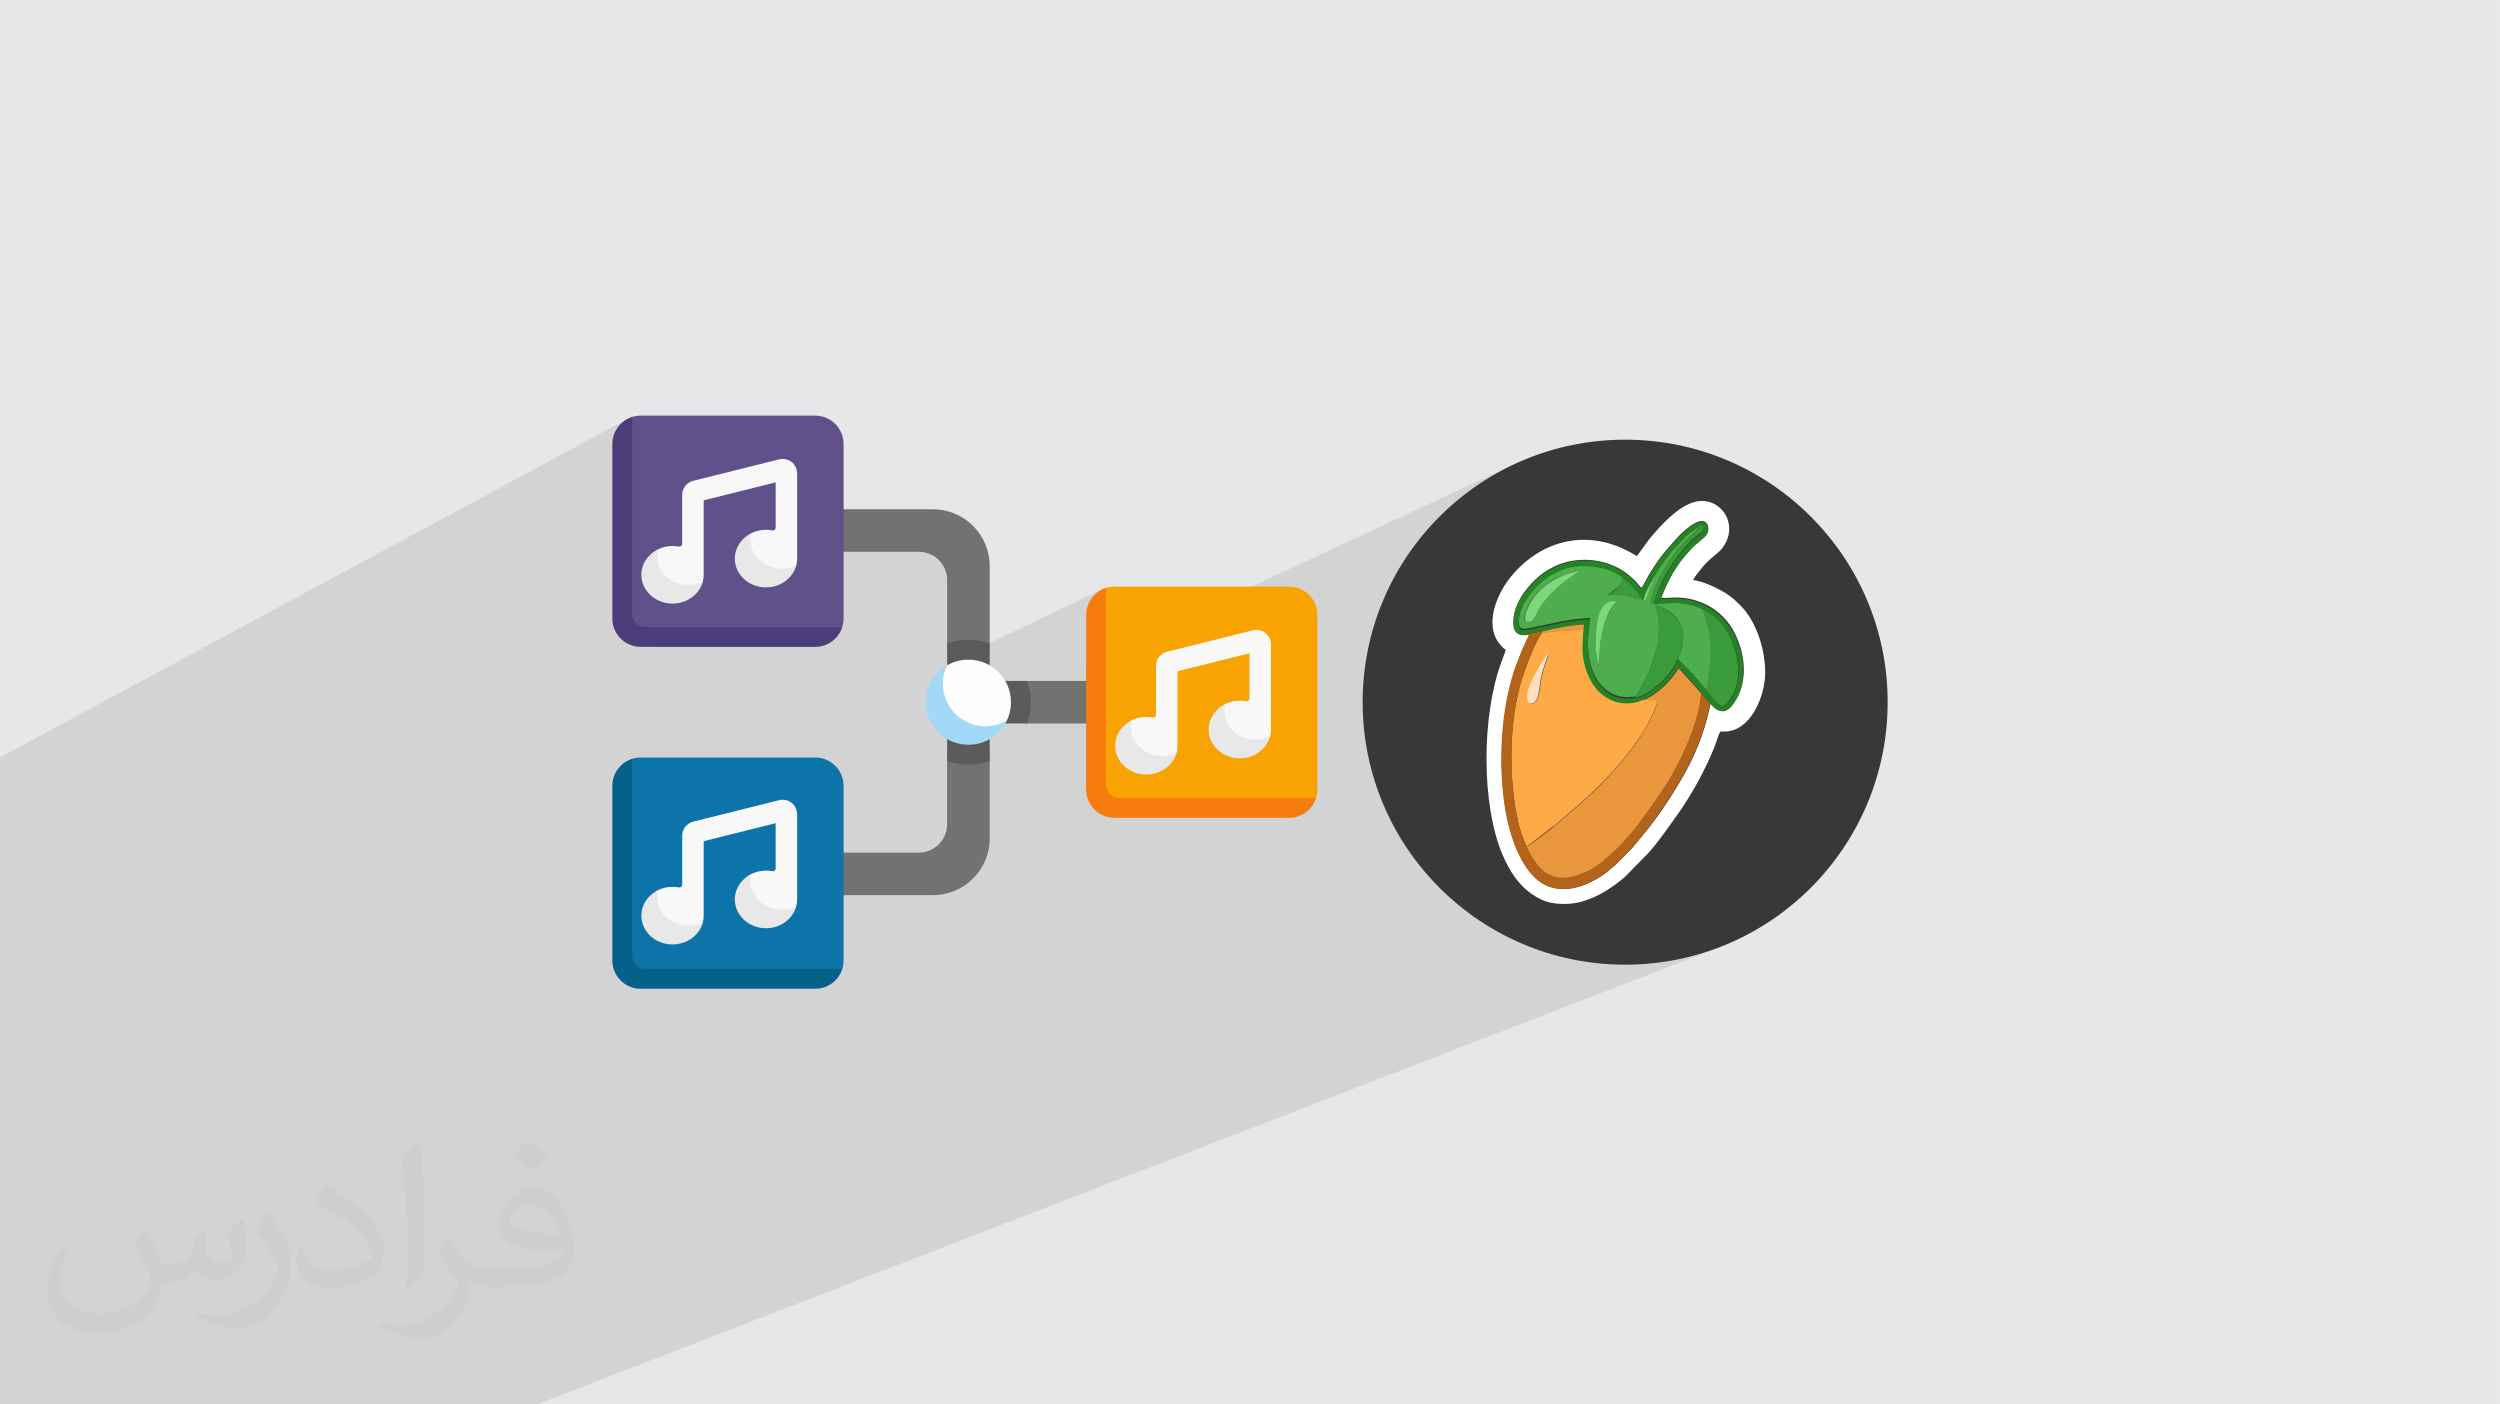 <?xml version="1.0" encoding="UTF-8"?>
<!DOCTYPE svg PUBLIC "-//W3C//DTD SVG 1.0//EN" "http://www.w3.org/TR/2001/REC-SVG-20010904/DTD/svg10.dtd">
<!-- Creator: CorelDRAW -->
<svg xmlns="http://www.w3.org/2000/svg" xml:space="preserve" width="3.708in" height="2.083in" version="1.0" style="shape-rendering:geometricPrecision; text-rendering:geometricPrecision; image-rendering:optimizeQuality; fill-rule:evenodd; clip-rule:evenodd"
viewBox="0 0 3702.73 2080.18"
 xmlns:xlink="http://www.w3.org/1999/xlink"
 xmlns:xodm="http://www.corel.com/coreldraw/odm/2003">
 <defs>
  <style type="text/css">
   <![CDATA[
    .fil21 {fill:#258225}
    .fil15 {fill:#383838}
    .fil22 {fill:#3A9B3A}
    .fil19 {fill:#4EAE4E}
    .fil23 {fill:#7DD87D}
    .fil20 {fill:#B4631A}
    .fil0 {fill:#E6E7E8}
    .fil18 {fill:#EA963C}
    .fil17 {fill:#FEAA47}
    .fil24 {fill:#FFDFC0}
    .fil16 {fill:white}
    .fil5 {fill:#FEFEFE;fill-rule:nonzero}
    .fil3 {fill:#727271;fill-rule:nonzero}
    .fil4 {fill:#5B5B5B;fill-rule:nonzero}
    .fil6 {fill:#A2D9F7;fill-rule:nonzero}
    .fil7 {fill:#60518A;fill-rule:nonzero}
    .fil10 {fill:#4C3D7A;fill-rule:nonzero}
    .fil12 {fill:#05608A;fill-rule:nonzero}
    .fil11 {fill:#0C74A8;fill-rule:nonzero}
    .fil9 {fill:#E8E8E8;fill-rule:nonzero}
    .fil14 {fill:#F67C0B;fill-rule:nonzero}
    .fil13 {fill:#F9A302;fill-rule:nonzero}
    .fil8 {fill:#F9F8F9;fill-rule:nonzero}
    .fil2 {fill:#373435;fill-opacity:0.031}
    .fil1 {fill:#2B2A29;fill-opacity:0.102}
   ]]>
  </style>
 </defs>
 <g id="Layer_x0020_1">
  <polygon class="fil0" points="-0,0 3702.73,0 3702.73,2080.18 -0,2080.18 "/>
  <polygon class="fil1" points="795.19,2080.18 -0,2080.18 -0,2034.48 -0,2031.56 -0,1992.61 -0,1989.39 -0,1942.21 -0,1938.98 -0,1935.52 -0,1888.59 -0,1888.28 -0,1884.77 -0,1876.88 -0,1853.6 -0,1833.79 -0,1806.46 -0,1794.69 -0,1773.39 -0,1772.7 -0,1760.08 -0,1753.68 -0,1753.23 -0,1753.22 -0,1745.77 -0,1690.48 -0,1690.47 -0,1686.37 -0,1671.87 -0,1652.39 -0,1652.38 -0,1649.63 -0,1624.75 -0,1600.84 -0,1577.09 -0,1551.55 -0,1547.43 -0,1544.54 -0,1490.82 -0,1442.93 -0,1434.25 -0,1377.37 -0,1144.42 -0,1122.58 -0,1122.58 -0,1121.83 930.12,620.05 924.48,623.43 922.84,624.81 936.28,617.56 936.28,617.56 922.83,624.82 919.47,627.63 915.17,632.55 911.67,638.1 909.06,644.2 907.43,650.75 906.86,657.66 906.86,916.12 907.72,924.59 910.17,932.48 914.04,939.62 919.17,945.84 925.39,950.97 932.53,954.84 940.42,957.29 948.89,958.14 968.2,958.14 1249.37,817.36 1360.74,817.36 1369.21,818.21 1377.1,820.66 1384.24,824.54 1390.45,829.67 1395.58,835.88 1399.46,843.02 1401.91,850.91 1402.76,859.38 1402.76,953.18 1402.76,982.27 1631.94,873.24 1626.31,876.63 1621.3,880.83 1617,885.75 1613.49,891.31 1610.88,897.41 1609.25,903.95 1608.69,910.86 1608.69,982.94 2238.46,689.61 2221.7,698.19 2205.41,707.55 2189.64,717.67 2174.39,728.51 2159.7,740.05 2145.59,752.27 2132.09,765.15 2119.22,778.65 2107,792.76 2095.45,807.45 2084.61,822.7 2074.5,838.47 2065.14,854.75 2056.55,871.52 2048.76,888.74 2041.8,906.4 2035.69,924.47 2030.45,942.92 2026.11,961.73 2022.69,980.88 2020.22,1000.34 2018.72,1020.08 2018.21,1040.09 2018.72,1060.1 2020.22,1079.85 2022.69,1099.3 2026.11,1118.45 2030.45,1137.26 2035.69,1155.71 2041.8,1173.78 2048.76,1191.44 2056.55,1208.66 2065.14,1225.43 2074.5,1241.71 2084.61,1257.49 2095.45,1272.73 2107,1287.42 2119.22,1301.53 2132.09,1315.03 2145.59,1327.91 2159.7,1340.13 2174.39,1351.67 2189.64,1362.51 2205.41,1372.62 2221.7,1381.99 2238.46,1390.57 2255.68,1398.36 2273.34,1405.32 2291.41,1411.43 2309.86,1416.67 2328.67,1421.01 2347.82,1424.43 2367.28,1426.91 2387.02,1428.41 2407.03,1428.92 2427.04,1428.41 2446.79,1426.91 2466.25,1424.43 2485.39,1421.01 2504.2,1416.67 2522.66,1411.43 2540.72,1405.32 "/>
  <path class="fil2" d="M215.96 1821.93c7.07,10.71 11.65,21.01 16.13,32.45 3.33,6.66 5.09,18.93 20.7,18.93 4.57,0 11.13,-1.35 16.95,-4.57 6.55,-3.44 11.54,-8.64 14.15,-16.53l6.24 -21.01 15.19 -7.49 1.04 1.04c-2.08,7.91 -2.59,15.5 -2.59,21.43 0,17.57 15.19,24.23 27.25,24.23 7.07,0 13.42,-3.44 13.42,-9.89 0,-8.32 -3.53,-22.47 -8.12,-35.16 7.07,-7.07 14.15,-14.15 22.26,-19.87l1.25 0.63c3.53,14.98 5.51,29.75 5.51,39.63 0,9.67 -4.27,20.39 -7.8,27.36 -7.28,13.73 -20.18,24.65 -35.78,24.65 -11.85,0 -25.06,-5.93 -34.12,-16.95l-0.52 0c-8.53,10.61 -21.74,20.18 -42.86,20.18l-6.55 0c-1.04,13.94 -4.05,23.81 -8.64,32.66 -12.58,24.54 -49.92,41.92 -85.08,41.92 -48.89,0 -73.43,-28.19 -73.43,-65.73 0,-23.19 7.59,-44.72 19.24,-60.01l9.56 3.95c-7.28,13.94 -12.17,27.04 -12.17,39.94 0,35.16 28.61,51.9 61.58,51.9 30.58,0 68.44,-19.45 75.31,-42.02 -2.59,-24.65 -11.85,-36.19 -26,-58.66 4.27,-7.49 9.78,-14.98 16.64,-22.98l1.25 0 0 0 0 0 -0.01 -0.04zm563.83 -132.3c10.3,6.45 20.39,14.04 30.27,22.78 -5.51,7.8 -12.38,14.88 -20.91,21.12 -9.89,-8.01 -19.76,-14.88 -29.86,-22.16 6.86,-7.7 13.63,-15.08 20.49,-21.74l0 0 0 0 0 0 0 0 0 0 0.01 0zm5.3 96.11c-16.64,0 -30.27,10.92 -30.27,19.03 0,17.38 33.28,22.78 73.12,22.56 -4.99,-20.39 -22.47,-41.61 -42.86,-41.61l0 0.01zm-37.35 92.99c21.64,0 40.57,-0.63 55.02,-4.27 16.13,-4.05 29.75,-12.17 29.75,-17.78 0,-1.46 0,-3.22 -0.52,-4.68 -9.05,0.83 -19.45,0.83 -28.5,0.83 -29.33,0 -51.79,-6.66 -60.64,-23.09 -2.19,-4.57 -3.74,-9.67 -3.74,-15.5 0,-15.92 6.86,-31.41 18.93,-42.13 10.08,-8.84 21.22,-14.35 32.55,-14.35 20.49,0 36.81,16.44 48.26,42.34 6.24,14.15 10.5,30.47 10.5,51.07 0,13.73 -3.74,25.27 -12.27,33.8 -15.92,15.4 -45.24,21.22 -90.17,21.22l-20.39 0 0 0 -5.3 0c-11.13,0 -19.14,-1.98 -25.48,-6.86l-1.04 0c0.31,2.59 0.52,5.09 0.52,7.49 0,10.08 -3.33,22.98 -10.08,33.28 -19.97,29.64 -41.61,42.53 -60.33,42.53 -18.93,0 -42.13,-7.28 -63.03,-16.75l3.74 -7.28c6.76,2.81 16.13,4.68 29.02,4.68 33.8,0 78.21,-32.45 83.72,-64.17 -1.25,-2.59 -3.53,-6.03 -6.76,-9.67 -9.89,-11.75 -16.13,-21.53 -21.95,-31.82 4.99,-9.89 9.56,-17.78 13.83,-24.96l1.77 -0.21c14.46,29.44 27.56,46.28 56.78,46.28l4.57 0 0 0 21.22 0 0 0 0 0 0 0 0 0 0 0 0.04 0zm-146.45 31.1c2.5,-13.52 2.7,-28.7 2.7,-42.86l0 -21.01c0,-39.21 -4.99,-96.2 -9.05,-133.34 7.07,-7.59 16.95,-16.53 24.75,-22.56l2.29 0.63c5.3,46.7 6.55,100.79 6.55,150.81 0,13.11 -0.52,25.9 -1.77,35.26 -0.73,11.85 -7.59,20.8 -22.26,34.53l-3.22 -1.46zm-150.71 -61.89c0.73,18.41 9.78,32.87 41.4,32.87 19.66,0 36.3,-5.09 54.71,-13.83 3.33,-1.46 5.09,-3.44 5.09,-5.09 0,-11.54 -8.84,-26.83 -23.71,-40.77 -14.46,-13.11 -33.6,-24.65 -51.48,-32.35 -6.14,-2.59 -8.12,-5.3 -8.12,-7.91 0,-5.3 7.07,-16.44 12.9,-24.44l1.98 -0.21c20.49,10.71 43.38,26.63 60.33,44.3 15.4,16.33 24.96,32.87 24.96,50.86 0,13.31 -4.05,25.79 -10.61,37.44 -22.47,11.33 -46.39,19.97 -70.1,19.97 -28.81,0 -48.47,-13.52 -48.47,-45.24 0,-3.44 0,-8.73 1.25,-15.61l9.89 0 0 0 0 0 0 0 0 0 0 0 -0.01 0zm-52.11 -52.32l17.89 28.92c6.55,10.71 12.69,22.37 12.69,40.77l0 23.5c0,19.03 -12.17,39.42 -31.82,59.6 -15.4,13.63 -29.02,19.45 -41.61,19.45 -18.72,0 -40.15,-5.82 -64.9,-16.44l2.81 -7.28c7.8,2.08 16.84,3.84 27.98,3.84 35.58,-0.21 71.97,-26.21 88.61,-57.93 1.98,-3.64 2.7,-7.07 2.7,-9.47 0,-3.64 -1.98,-7.7 -3.53,-11.33 -9.05,-17.05 -19.14,-32.66 -30.27,-47.12 5.82,-9.16 11.65,-17.99 17.99,-26.73l1.46 0.21 0 0 0 0 0 0 0 0 0 0 -0.01 0z"/>
  <g id="_1452723492752">
   <g>
    <path class="fil3" d="M1690.64 1071.61l-169.45 0 -19.27 -5.86 -50.83 5.86c-17.41,0 -31.52,-14.11 -31.52,-31.52 0,-17.41 14.11,-31.52 31.52,-31.52l52.68 3.28 17.42 -3.28 169.45 0c17.41,0 31.52,14.11 31.52,31.52 0,17.41 -14.11,31.52 -31.52,31.52z"/>
    <path class="fil3" d="M1381.75 1325.86l-161.76 0c-16.97,0 -31.57,-13.04 -32.37,-29.99 -0.85,-18.1 13.57,-33.04 31.48,-33.04l141.64 0c23.21,0 42.02,-18.81 42.02,-42.03l0 -93.8 7.78 -93.41 -7.78 -80.41 0 -93.8c0,-23.21 -18.81,-42.02 -42.02,-42.02l-137.8 0c-16.97,0 -31.57,-13.04 -32.37,-30 -0.85,-18.1 13.57,-33.04 31.48,-33.04l159.7 0c46.42,0 84.05,37.63 84.05,84.05l0 114.81 -4.83 87.87 4.83 85.94 0 114.81c0,46.42 -37.63,84.05 -84.05,84.05l0 0z"/>
    <path class="fil4" d="M1526.74 1040.09c0,11.07 -1.95,21.68 -5.55,31.52l-55.39 0 0 55.39c-9.83,3.59 -20.45,5.55 -31.52,5.55 -11.07,0 -21.68,-1.95 -31.52,-5.55l0 -173.82c9.84,-3.59 20.45,-5.55 31.52,-5.55 11.07,0 21.69,1.96 31.52,5.55l0 55.39 55.39 0c3.59,9.84 5.55,20.45 5.55,31.52l-0 0z"/>
    <path class="fil5" d="M1497.32 1040.09c0,9.73 -2.21,18.95 -6.14,27.18 0,0 -2.28,3.44 -3.27,5.11 -11.01,18.39 -30.63,27.98 -53.62,27.98 -34.82,0 -61.07,-25.46 -61.07,-60.27 0,-20.06 7.95,-37.29 22.55,-48.83 2.34,-1.84 6.84,-5.68 6.84,-5.68 9.31,-5.42 20.13,-8.53 31.68,-8.53 34.82,0 63.04,28.22 63.04,63.04l0 0z"/>
    <path class="fil6" d="M1491.18 1067.27c-10.15,21.22 -31.81,35.86 -56.9,35.86 -34.82,0 -63.04,-28.22 -63.04,-63.04 0,-23.26 12.6,-43.61 31.36,-54.51 -3.95,8.22 -6.14,17.47 -6.14,27.2 0,34.82 28.22,63.04 63.04,63.04 11.53,0 22.37,-3.11 31.68,-8.55z"/>
    <path class="fil7" d="M1207.35 615.63l-258.46 0c-4.39,0 -8.63,0.67 -12.61,1.93 0,0 -4.25,3.62 -6.77,5.05 -12.77,7.21 -19.76,21.17 -19.76,36.89l0.44 253.13c0,23.21 18.82,42.03 42.03,42.03l253.23 0.36c16.55,0 31.06,-6.62 37.91,-20.52 0.94,-1.91 4.09,-5.77 4.09,-5.77 1.25,-3.98 1.93,-8.22 1.93,-12.61l0 -258.46c0,-23.21 -18.82,-42.02 -42.03,-42.02l0 0z"/>
    <path class="fil8" d="M1180.61 701.8c0,-6 -2.22,-11.92 -6.56,-16.07 -5.44,-5.2 -12.92,-7.15 -20.09,-5.37l-127.35 31.78c-9.57,2.39 -16.26,10.95 -16.26,20.81l0 72.45c0,2.64 -2.38,4.67 -4.97,4.17 -3.02,-0.58 -6.16,-0.89 -9.36,-0.89 -7.76,0 -15.08,1.78 -21.5,4.92 0,0 -4.69,3.93 -7.15,5.83 -10.18,7.83 -14.02,18.76 -14.02,31.93 0,23.54 17.21,40.53 42.67,40.53 19.07,0 34.58,-9.2 41.61,-24.48 0.96,-2.08 3.23,-5.87 3.23,-5.87 0.86,-3.26 1.32,-6.67 1.32,-10.18 0,-0.2 -0.01,-0.4 -0.02,-0.6 0,-0.11 0.02,-0.22 0.02,-0.32l0 -109.38 106.59 -26.6 0 66.95c0,2.64 -2.38,4.67 -4.97,4.17 -3.02,-0.59 -6.16,-0.89 -9.37,-0.89 -7.76,0 -15.07,1.78 -21.5,4.91 0,0 -4.25,3.17 -6.44,4.77 -10.74,7.82 -15.81,19.41 -15.81,32.99 0,23.53 18.29,40.69 43.75,40.69 17.6,0 31.36,-7.56 39.14,-21 1.8,-3.1 5.7,-9.52 5.7,-9.52 0.86,-3.26 1.32,-6.66 1.32,-10.17 0,-0.09 -0.01,-0.17 -0.01,-0.26 0,-0.05 0.01,-0.09 0.01,-0.14l0 -125.17z"/>
    <path class="fil9" d="M1040.86 861.54c-4.92,18.66 -23.19,32.51 -44.85,32.51 -25.44,0 -46.17,-19.14 -46.17,-42.67 0,-16.36 10.02,-30.6 24.68,-37.77 -0.87,3.27 -1.34,6.68 -1.34,10.19 0,23.53 20.73,42.67 46.17,42.67 7.77,0 15.1,-1.78 21.51,-4.92l0 0z"/>
    <path class="fil9" d="M1179.28 837.54c-4.95,18.65 -23.17,32.51 -44.84,32.51 -25.47,0 -46.17,-19.14 -46.17,-42.67 0,-16.36 10.01,-30.62 24.67,-37.77 -0.87,3.25 -1.33,6.68 -1.33,10.18 0,23.53 20.71,42.67 46.17,42.67 7.77,-0 15.08,-1.78 21.5,-4.93z"/>
    <path class="fil10" d="M1247.45 928.72c-5.34,17.06 -21.27,29.42 -40.1,29.42l-258.46 0c-23.22,0 -42.03,-18.81 -42.03,-42.02l0 -258.46c0,-18.83 12.35,-34.76 29.42,-40.1l0 292.25c0,10.44 8.47,18.91 18.91,18.91l292.25 0z"/>
    <path class="fil11" d="M1207.35 1122.04l-258.46 0c-4.39,0 -8.63,0.67 -12.61,1.92 0,0 -4.25,3.62 -6.77,5.05 -12.77,7.21 -19.76,21.17 -19.76,36.88l0.44 253.14c0,23.21 18.82,42.03 42.03,42.03l253.23 0.36c16.55,0 31.06,-6.62 37.91,-20.52 0.94,-1.9 4.09,-5.76 4.09,-5.76 1.25,-3.98 1.93,-8.22 1.93,-12.61l0 -258.46c0,-23.21 -18.82,-42.03 -42.03,-42.03l0 0z"/>
    <path class="fil8" d="M1180.61 1206.65c0,-6.01 -2.22,-11.92 -6.56,-16.07 -5.44,-5.2 -12.92,-7.16 -20.09,-5.37l-127.35 31.78c-9.57,2.39 -16.26,10.95 -16.26,20.81l0 72.45c0,2.63 -2.38,4.67 -4.97,4.17 -3.02,-0.58 -6.16,-0.89 -9.36,-0.89 -7.76,0 -15.08,1.78 -21.5,4.92 0,0 -4.69,3.93 -7.15,5.83 -10.18,7.83 -14.02,18.76 -14.02,31.93 0,23.53 17.21,40.53 42.67,40.53 19.07,0 34.58,-9.2 41.61,-24.48 0.96,-2.08 3.23,-5.88 3.23,-5.88 0.86,-3.26 1.32,-6.67 1.32,-10.17 0,-0.2 -0.01,-0.4 -0.02,-0.6 0,-0.11 0.02,-0.22 0.02,-0.33l0 -109.37 106.59 -26.6 0 66.95c0,2.64 -2.38,4.67 -4.97,4.17 -3.02,-0.58 -6.16,-0.89 -9.37,-0.89 -7.76,0 -15.07,1.78 -21.5,4.91 0,0 -4.25,3.17 -6.44,4.77 -10.74,7.82 -15.81,19.41 -15.81,33 0,23.53 18.29,40.69 43.75,40.69 17.6,0 31.36,-7.56 39.14,-21 1.8,-3.1 5.7,-9.52 5.7,-9.52 0.86,-3.26 1.32,-6.66 1.32,-10.17 0,-0.09 -0.01,-0.17 -0.01,-0.26 0,-0.05 0.01,-0.09 0.01,-0.14l0 -125.17z"/>
    <path class="fil9" d="M1040.86 1366.39c-4.92,18.65 -23.19,32.51 -44.85,32.51 -25.44,0 -46.17,-19.14 -46.17,-42.68 0,-16.36 10.02,-30.6 24.68,-37.77 -0.87,3.27 -1.34,6.69 -1.34,10.19 0,23.53 20.73,42.67 46.17,42.67 7.77,0 15.1,-1.78 21.51,-4.92l0 0z"/>
    <path class="fil9" d="M1179.28 1342.39c-4.95,18.65 -23.17,32.51 -44.84,32.51 -25.47,0 -46.17,-19.14 -46.17,-42.67 0,-16.36 10.01,-30.62 24.67,-37.77 -0.87,3.25 -1.33,6.68 -1.33,10.18 0,23.53 20.71,42.67 46.17,42.67 7.77,0 15.08,-1.78 21.5,-4.92z"/>
    <path class="fil12" d="M1247.45 1435.13c-5.34,17.06 -21.27,29.42 -40.1,29.42l-258.46 0c-23.22,0 -42.03,-18.81 -42.03,-42.03l0 -258.46c0,-18.83 12.35,-34.76 29.42,-40.1l0 292.25c0,10.44 8.47,18.91 18.91,18.91l292.25 0z"/>
    <path class="fil13" d="M1909.17 868.84l-258.46 0c-4.39,0 -8.63,0.67 -12.61,1.92 0,0 -4.25,3.62 -6.77,5.05 -12.77,7.21 -19.76,21.17 -19.76,36.88l0.45 253.14c0,23.21 18.81,42.03 42.03,42.03l253.22 0.36c16.55,0 31.06,-6.62 37.92,-20.52 0.94,-1.9 4.09,-5.76 4.09,-5.76 1.25,-3.98 1.93,-8.22 1.93,-12.61l0 -258.46c-0,-23.21 -18.82,-42.03 -42.03,-42.03l0 0z"/>
    <path class="fil8" d="M1882.43 955c0,-6 -2.22,-11.92 -6.56,-16.07 -5.44,-5.2 -12.92,-7.16 -20.09,-5.37l-127.35 31.78c-9.57,2.39 -16.26,10.95 -16.26,20.81l0 72.45c0,2.64 -2.38,4.67 -4.97,4.17 -3.02,-0.58 -6.16,-0.89 -9.37,-0.89 -7.76,0 -15.08,1.78 -21.5,4.92 0,0 -4.69,3.93 -7.15,5.83 -10.18,7.83 -14.02,18.76 -14.02,31.93 0,23.54 17.21,40.53 42.66,40.53 19.07,0 34.58,-9.2 41.61,-24.48 0.96,-2.08 3.23,-5.87 3.23,-5.87 0.86,-3.26 1.32,-6.67 1.32,-10.18 0,-0.2 -0.01,-0.4 -0.02,-0.6 0,-0.11 0.02,-0.22 0.02,-0.33l0 -109.38 106.59 -26.6 0 66.95c0,2.63 -2.38,4.67 -4.97,4.17 -3.03,-0.58 -6.16,-0.89 -9.37,-0.89 -7.76,0 -15.07,1.78 -21.5,4.91 0,0 -4.25,3.17 -6.44,4.77 -10.74,7.82 -15.81,19.41 -15.81,32.99 0,23.54 18.29,40.69 43.74,40.69 17.61,0 31.36,-7.56 39.15,-20.99 1.8,-3.1 5.7,-9.53 5.7,-9.53 0.86,-3.26 1.32,-6.66 1.32,-10.17 0,-0.09 -0.01,-0.17 -0.01,-0.26 0,-0.05 0.01,-0.09 0.01,-0.14l0 -125.17z"/>
    <path class="fil9" d="M1742.68 1114.75c-4.92,18.65 -23.19,32.51 -44.85,32.51 -25.44,0 -46.17,-19.14 -46.17,-42.67 0,-16.36 10.02,-30.6 24.68,-37.77 -0.87,3.27 -1.34,6.68 -1.34,10.18 0,23.54 20.73,42.68 46.17,42.68 7.77,0 15.1,-1.78 21.51,-4.92l0 0z"/>
    <path class="fil9" d="M1881.1 1090.74c-4.95,18.65 -23.17,32.51 -44.84,32.51 -25.47,0 -46.17,-19.14 -46.17,-42.67 0,-16.36 10.01,-30.62 24.67,-37.77 -0.87,3.25 -1.33,6.68 -1.33,10.18 0,23.54 20.71,42.68 46.17,42.68 7.77,-0 15.09,-1.78 21.5,-4.93z"/>
    <path class="fil14" d="M1949.27 1181.93c-5.34,17.06 -21.27,29.42 -40.1,29.42l-258.46 0c-23.22,0 -42.03,-18.81 -42.03,-42.02l0 -258.46c0,-18.83 12.36,-34.76 29.42,-40.1l0 292.25c0,10.44 8.47,18.91 18.91,18.91l292.25 0z"/>
   </g>
   <g>
    <circle class="fil15" cx="2407.03" cy="1040.09" r="388.83"/>
    <path class="fil16" d="M2533.6 1042.37c-7.62,35.83 -17.54,63.27 -32.78,93.02 -13.72,26.69 -42.7,71.66 -61.76,94.54 -7.62,9.15 -13.72,16.78 -21.35,25.92 -6.1,6.1 -21.35,22.11 -27.44,27.45 -4.58,3.81 -7.62,6.1 -12.96,10.67 -35.07,24.4 -78.53,36.59 -109.78,-0.76 -49.55,-59.47 -49.55,-189.08 -34.31,-261.51 3.81,-16.78 8.39,-33.55 13.72,-48.8 3.05,-7.62 6.1,-15.24 9.14,-22.87l9.91 -21.35c-17.53,3.05 -25.16,-2.28 -24.39,-20.58 0.76,-13.72 6.1,-24.4 11.44,-34.31 11.44,-17.54 27.45,-34.31 48.03,-44.22 33.55,-16.77 77.77,-12.96 107.5,9.14 16.77,12.96 19.06,19.07 22.87,22.11 5.34,-8.38 8.38,-16.77 17.54,-30.5 13.72,-20.58 18.3,-24.39 32.03,-40.41 4.58,-5.34 12.19,-12.96 18.3,-17.54 28.98,-23.63 33.55,-1.52 29.73,6.1 -3.05,6.1 -16.01,14.48 -24.39,23.64l-10.68 12.19c-3.81,4.58 -6.86,9.15 -9.9,13.72 -9.15,13.72 -17.54,32.03 -23.64,47.27 7.62,1.52 21.35,-2.28 41.17,1.52 32.79,6.86 58.71,27.44 71.66,59.47 11.44,26.69 14.48,62.52 -1.53,89.2 -5.33,9.15 -13.72,20.59 -25.92,15.25 -5.34,-2.28 -9.14,-7.62 -12.2,-9.91l0 0 0 1.53 -0.02 0zm-25.92 -182.98c1.52,-4.58 10.67,-15.25 13.72,-19.06 12.96,-16.01 25.16,-20.58 32.03,-32.03 19.82,-29.73 -0.76,-66.33 -32.79,-66.33 -29.73,0 -60.99,36.59 -77.76,56.42l-18.3 25.16c-2.28,-0.76 -5.34,-3.05 -8.38,-4.58 -63.28,-35.83 -131.9,-20.58 -177.64,34.31 -19.06,22.87 -38.12,64.04 -22.11,93.77 3.05,5.33 9.16,12.96 13.72,15.25 -0.76,3.81 -4.58,12.96 -6.1,17.54 -29.73,78.53 -30.5,211.95 1.52,286.66 4.58,10.67 11.44,23.64 17.54,32.02 9.91,13.72 21.35,24.4 37.36,32.79 12.2,6.1 23.63,7.62 37.36,7.62 35.83,0 70.14,-23.63 89.2,-40.41l33.55 -34.3c12.2,-12.2 35.84,-46.5 45.75,-60.23 22.11,-32.03 38.11,-61.75 53.37,-98.36 2.28,-6.1 5.33,-17.53 8.39,-22.11l6.1 0c38.88,0 60.23,-52.61 60.23,-86.91 0,-35.84 -12.96,-71.67 -30.5,-93.02 -8.39,-9.91 -19.06,-19.83 -32.03,-27.45 -10.67,-6.1 -28.21,-14.48 -42.69,-16.77l0 0 -1.53 0 0.01 0z"/>
    <path class="fil17" d="M2296.49 962.32c-0.76,3.05 -3.05,6.86 -3.81,10.68 -3.81,10.66 -7.62,21.35 -9.91,32.78 -2.28,12.2 -2.28,28.97 -9.15,34.31 -2.28,2.28 -6.86,3.81 -9.14,0 -11.44,-15.25 26.69,-69.38 32.79,-77.76l-0.77 0 0 0zm-12.96 -24.4c-9.91,12.96 -22.87,48.03 -28.97,66.33 -19.82,63.28 -20.58,148.67 -6.1,212.71 1.53,6.1 3.05,12.96 5.34,19.06 2.28,6.1 4.58,12.2 6.86,17.54 4.58,-1.53 37.35,-28.21 44.22,-32.78l34.31 -29.73c18.3,-16.01 35.83,-32.78 51.85,-51.08 24.39,-26.69 57.19,-70.9 64.04,-103.68l-20.59 0c-2.28,0 -7.62,2.28 -9.91,3.05 -24.39,6.1 -48.79,-3.81 -62.51,-23.63 -6.86,-9.14 -12.2,-22.11 -15.25,-35.83 -3.81,-18.3 -2.28,-28.97 -0.76,-47.27 -10.66,0 -21.35,0.76 -32.02,1.52 -9.15,0.76 -20.59,1.53 -29.73,3.05l0 0 -0.76 0.76 0 -0.01z"/>
    <path class="fil18" d="M2434.48 1037.04l20.59 0c-6.86,32.78 -39.65,77 -64.04,103.69 -16,18.3 -33.55,35.07 -51.85,51.08l-34.31 29.73c-6.1,5.34 -39.64,31.26 -44.22,32.78 18.3,37.35 38.89,60.23 89.2,37.35 8.38,-3.81 15.24,-9.14 22.11,-13.72 9.16,-6.86 12.2,-9.91 19.06,-16.77 9.15,-8.38 26.69,-28.21 34.31,-38.12 20.58,-28.21 41.17,-55.66 57.94,-86.92 16,-31.26 33.55,-71.66 36.59,-108.26 -1.52,-3.05 -31.26,-35.84 -33.55,-38.12 -10.67,16.77 -20.59,27.44 -36.59,38.88 -6.1,3.82 -14.49,8.39 -16.01,9.15l0 0 0.75 -0.76 0 0z"/>
    <path class="fil19" d="M2368.15 986.72c-5.34,-19.06 -6.1,-40.41 -3.05,-60.23 2.28,-13.72 6.1,-34.31 22.87,-35.07 0.76,0 3.05,0 3.81,0 0,0 0.76,0 1.52,0.76 1.53,0.76 0.76,0 1.53,0.76 -16.01,11.44 -23.64,44.22 -25.17,65.57l-1.53 28.97 0 -0.76 0.02 0zm66.33 -98.34c0.76,-7.62 15.25,-32.78 19.06,-37.36 -2.28,6.1 -6.1,12.96 -9.14,19.06 -1.52,3.81 -3.05,6.86 -3.81,10.67 -3.05,7.62 -1.52,9.14 -6.1,7.62l0 0 0 0 -0 0.01zm-176.11 31.26c-2.28,-9.91 5.34,-22.87 9.14,-29.73 4.58,-7.62 12.2,-15.24 18.3,-20.58 8.39,-6.1 13.72,-10.67 24.4,-15.25 7.62,-3.81 20.59,-7.62 29.73,-9.14 -3.05,3.05 -7.62,5.34 -11.44,7.62 -19.06,12.96 -38.13,29.73 -50.31,49.55 -4.58,7.62 -8.39,22.87 -20.59,17.54l0 0 0.76 0 0 0zm175.35 -32.03l-0.76 0.76c-3.81,-0.76 -8.39,-2.28 -12.2,-3.81 -15.25,-4.58 -24.39,-6.1 -40.41,-3.81 2.28,-1.53 6.1,-3.05 8.38,-5.34 2.28,-1.52 5.33,-3.81 7.62,-5.33 1.53,-1.53 4.58,-4.58 5.34,-7.62 2.28,-4.58 0.76,-6.86 -0.76,-10.67 -18.3,-14.48 -52.61,-19.06 -77.01,-12.96 -24.4,6.1 -42.69,20.58 -57.19,38.88 -6.1,6.86 -13.72,19.83 -16,31.26 -6.1,28.21 6.86,22.87 21.35,19.83 32.03,-6.1 47.27,-11.44 83.1,-13.72 -2.28,16.78 -3.81,27.44 -3.04,44.98 0.76,13.72 3.81,27.44 9.14,38.89 5.33,11.44 12.96,20.58 22.11,25.92 13.72,8.38 22.87,8.38 39.64,6.86l8.39 -15.25c15.24,-25.92 26.68,-60.99 25.92,-91.49 0,-6.86 -1.53,-13.72 -3.05,-20.59 -3.81,-14.48 -3.81,-9.14 -9.91,-12.96 1.52,-8.39 9.14,-27.45 12.96,-34.31 8.39,-16 16.01,-28.97 27.44,-42.69l5.34 -6.1c6.1,-7.62 22.11,-21.35 25.92,-26.69 0.76,-0.76 0.76,-0.76 1.53,-1.53 0,-1.52 0.76,-0.76 -0.76,-1.52 -12.2,7.62 -16.01,11.44 -25.92,21.35l-11.44 12.2c-3.81,4.58 -6.86,8.38 -10.67,12.96 -9.14,11.44 -33.55,47.27 -34.31,60.99l0 0 -0.76 1.51 0 0.02 0 0z"/>
    <path class="fil20" d="M2265.23 938.69l-9.91 21.35c-3.05,7.62 -6.1,15.25 -9.14,22.87 -6.1,15.25 -9.91,31.26 -13.72,48.8 -15.25,72.43 -15.25,201.28 34.3,261.51 31.26,37.36 74.72,24.4 109.79,0.76 6.1,-3.81 8.39,-6.86 12.96,-10.67 6.1,-4.58 21.35,-20.59 27.45,-27.45 7.62,-8.38 13.72,-16 21.35,-25.92 19.06,-23.64 48.03,-67.85 61.75,-94.54 15.24,-29.73 25.16,-56.42 32.78,-93.02l-3.05 -3.81c-1.52,-1.52 -2.28,-2.28 -3.05,-3.81 -2.28,-2.28 -3.81,-5.33 -6.86,-7.62 -3.05,36.59 -20.59,77 -36.59,108.26 -16.77,31.26 -37.36,59.47 -57.94,86.91 -7.62,9.92 -25.16,30.5 -34.31,38.12 -7.62,6.86 -9.9,9.91 -19.06,16.77 -6.86,5.34 -13.72,10.67 -22.11,13.72 -50.31,22.88 -70.9,0 -89.2,-37.35 -2.28,-5.34 -4.58,-11.44 -6.86,-17.54 -2.28,-6.1 -3.81,-12.96 -5.34,-19.06 -14.48,-64.8 -13.72,-150.19 6.1,-212.71 6.1,-19.07 19.06,-53.37 28.97,-66.33 0.76,-1.53 0.76,-2.28 1.53,-3.05l-19.83 3.81 0 0 0 0 0.01 -0.01z"/>
    <path class="fil21" d="M2451.26 894.46c12.96,0 25.16,-2.28 38.89,-0.76 9.91,0.76 23.63,4.58 31.26,9.14 6.86,2.28 15.25,9.14 20.58,12.96 18.3,13.72 30.49,44.22 32.79,68.62 1.52,22.11 -2.29,39.64 -12.2,53.36 -6.86,9.16 -10.68,12.2 -19.83,3.05l-15.25 -18.3c-1.52,-2.29 -3.05,-3.82 -4.58,-6.1l-5.34 -6.1c-1.52,-1.53 -1.52,-1.53 -2.29,-3.05l-18.3 -19.82c-3.05,-3.81 -9.14,-8.39 -10.66,-10.67 -1.53,0.76 0,0 -1.53,1.53l-1.53 3.81c-10.67,20.58 -37.36,47.27 -60.23,51.85 -16.77,1.52 -26.69,1.52 -39.64,-6.86 -9.15,-5.34 -16.77,-14.48 -22.11,-25.92 -5.33,-11.44 -8.39,-25.17 -9.14,-38.89 -0.76,-17.54 0.76,-28.21 3.05,-44.98 -35.84,2.28 -51.08,7.62 -83.11,13.72 -14.48,3.05 -27.44,8.39 -21.35,-19.83 2.28,-11.44 10.67,-24.4 16,-31.26 14.48,-18.3 32.79,-32.78 57.19,-38.88 24.4,-6.1 57.94,-0.76 77,12.96 5.34,2.28 15.25,11.44 18.3,15.25 2.28,2.28 5.33,6.1 7.62,9.14 1.52,2.28 5.33,8.39 6.86,9.91 1.52,-13.72 25.92,-49.55 34.3,-60.99 3.81,-4.58 6.86,-9.15 10.67,-12.96l11.44 -12.2c9.14,-9.91 13.72,-13.72 25.92,-21.35 4.58,-3.05 7.62,0 6.86,3.81 -0.76,3.81 -3.05,5.34 -5.34,6.86 -22.87,16.77 -41.93,44.22 -54.9,69.38 -4.58,9.15 -9.91,19.82 -12.2,30.49 -0.76,2.28 -1.52,3.81 0.76,4.58l0 0 0 -1.53 0.02 -0.01 0 0zm-186.03 44.22l19.83 -3.82c19.06,-3.81 40.41,-9.14 60.99,-9.9l-0.76 8.38c-0.76,18.3 -3.05,28.97 0.76,47.27 3.05,13.72 8.39,26.68 15.25,35.83 14.48,19.83 38.12,29.73 62.52,23.63 3.05,-0.76 8.38,-3.05 9.91,-3.05 0.76,-0.76 9.91,-5.34 16,-9.14 16.01,-11.44 25.16,-22.88 36.6,-38.89 3.04,2.28 32.78,34.31 33.55,38.12 2.28,2.28 4.58,4.58 6.86,7.62 1.53,1.53 2.28,2.28 3.05,3.81l3.05 3.81c3.05,2.28 6.1,7.62 12.19,9.9 12.96,5.34 20.59,-6.1 25.92,-15.24 16.02,-26.69 12.96,-63.28 1.52,-89.2 -13.72,-32.02 -38.88,-51.85 -71.66,-59.47 -19.83,-3.81 -33.55,0 -41.17,-1.53 6.1,-15.25 14.48,-33.55 24.4,-47.27 3.05,-5.34 6.86,-9.91 9.9,-13.72l10.68 -12.2c8.39,-9.14 22.11,-17.54 24.4,-23.63 3.81,-7.62 -1.53,-29.74 -29.74,-6.1 -6.1,5.33 -13.72,12.2 -18.3,17.53 -13.72,16.02 -18.3,19.83 -32.03,40.41 -9.14,13.72 -12.2,22.87 -17.54,30.49 -3.81,-3.05 -6.1,-9.91 -22.87,-22.11 -29.73,-22.87 -73.95,-25.92 -107.5,-9.15 -19.83,9.91 -36.59,26.68 -48.03,44.22 -6.1,9.14 -10.67,20.59 -11.44,34.31 -1.52,18.3 6.86,23.64 24.4,20.58l0 0 -0.76 -1.52 0.01 0.01z"/>
    <path class="fil22" d="M2516.06 780.1c1.53,0.76 0.76,0 0.76,1.53 0,0.76 0,0.76 -1.52,1.52 -4.58,5.34 -20.58,19.06 -25.92,26.69l-5.33 6.1c-12.2,13.72 -19.06,26.69 -27.45,42.69 -3.81,6.86 -11.44,25.93 -12.96,34.31 6.1,3.81 6.1,-1.53 9.91,12.96 1.53,6.1 3.05,13.72 3.05,20.58 0.76,30.49 -10.68,65.57 -25.92,91.49l-8.39 15.24c22.87,-4.58 49.55,-30.5 60.23,-51.85l1.53 -3.81c0.76,-1.52 0,-0.76 1.52,-1.52 -0.76,-2.28 0,-3.05 1.53,-5.34 6.1,-14.48 9.14,-34.31 1.52,-47.27 -6.86,-11.44 -20.59,-20.58 -32.79,-25.92 -6.1,-2.28 -4.58,-1.52 -4.58,-3.05 -2.28,0 -1.52,-2.28 -0.76,-4.58 3.05,-10.67 7.62,-21.35 12.2,-30.49 12.96,-25.16 32.03,-52.61 54.9,-69.38 2.28,-1.53 4.58,-3.81 5.33,-6.86 0.76,-3.05 -2.28,-6.86 -6.86,-3.81l0 0 0 0.76 0 0z"/>
    <path class="fil19" d="M2451.26 894.46c0,1.53 -1.53,0.76 4.58,3.05 12.2,4.58 26.69,13.72 32.79,25.92 7.62,13.72 4.58,33.55 -1.53,47.27 -1.52,3.05 -2.28,3.81 -1.52,5.34 1.52,2.28 6.86,6.86 10.67,10.67l18.3 19.83c1.53,1.53 1.53,1.53 2.28,3.05l5.34 6.1c1.53,2.28 3.05,3.81 4.58,6.1 2.28,0 1.53,0 2.28,-3.05 0,-0.76 0.76,-3.05 0.76,-3.81 0.76,-2.28 0.76,-4.58 1.53,-6.86 6.86,-37.36 5.34,-70.9 -9.14,-105.21 -7.62,-3.81 -21.35,-8.39 -31.26,-9.14 -12.96,-1.52 -25.92,0.76 -38.89,0.76l-0.76 0 0 -0.01z"/>
    <path class="fil22" d="M2526.74 1021.78l15.24 18.3c9.16,9.15 13.72,6.86 19.83,-3.05 9.91,-13.72 14.48,-31.26 12.2,-53.37 -2.28,-24.4 -14.48,-54.13 -32.78,-68.61 -5.33,-3.81 -13.72,-10.67 -20.59,-12.96 14.48,35.07 15.25,67.85 9.14,105.21 -0.76,2.28 -0.76,4.58 -1.52,6.86 0,0.76 -0.76,3.05 -0.76,3.81 -0.76,2.28 0,3.05 -2.29,3.05l0 0 1.53 0.76 -0.01 0z"/>
    <path class="fil23" d="M2258.37 919.62c12.2,6.1 16,-9.14 20.58,-17.53 12.2,-19.82 31.26,-36.59 50.32,-49.55 3.81,-3.05 8.39,-5.34 11.44,-7.62 -9.14,1.53 -22.11,5.34 -29.73,9.15 -10.67,5.34 -16.77,9.14 -24.4,15.25 -6.1,5.34 -13.72,12.96 -18.3,20.58 -3.81,6.86 -11.44,19.83 -9.14,29.73l0 0 -0.76 0 0 -0z"/>
    <path class="fil24" d="M2296.49 962.32c-6.1,7.62 -44.22,61.75 -32.78,77.77 2.28,3.05 6.86,2.28 9.14,0 6.86,-5.34 6.86,-22.11 9.14,-34.31 2.28,-11.44 6.1,-22.11 9.91,-32.78 1.52,-3.05 3.05,-6.86 3.81,-10.68l0.77 0 0 -0z"/>
    <path class="fil23" d="M2368.15 986.72l1.52 -28.97c2.28,-21.35 9.16,-54.13 25.17,-65.57 -0.76,-0.76 0,0 -1.53,-0.76 0,0 -0.76,0 -1.52,-0.76 -0.76,0 -3.05,0 -3.81,0 -16.77,1.52 -21.35,21.35 -22.87,35.07 -3.05,20.59 -3.05,41.17 3.05,60.23l0 0.76 -0.01 0z"/>
    <path class="fil22" d="M2432.96 887.61c-1.53,-1.52 -5.34,-7.62 -6.86,-9.91 -2.29,-3.05 -5.34,-6.86 -7.62,-9.14 -3.81,-3.81 -12.96,-12.96 -18.3,-15.24 1.53,3.81 2.28,6.1 0.76,10.67 -0.76,2.28 -3.81,6.1 -5.34,7.62 -2.3,1.53 -4.58,3.81 -7.62,5.34 -2.28,1.52 -6.1,3.81 -8.39,5.33 16.02,-2.28 24.4,-0.76 40.41,3.82 3.81,0.76 8.39,3.05 12.2,3.81l0.76 -0.76 0 -1.53 0 0z"/>
    <path class="fil18" d="M2285.05 934.88c-0.76,1.52 -0.76,2.29 -1.53,3.05 9.15,-1.53 20.59,-2.28 29.73,-3.05 10.67,-0.76 21.35,-1.53 32.03,-1.53l0.76 -8.38c-20.58,0.76 -41.93,6.1 -60.99,9.91l-0 0z"/>
    <path class="fil23" d="M2434.48 888.36c3.81,1.53 3.05,0 6.1,-7.62 1.53,-3.81 2.28,-6.86 3.81,-10.67 3.05,-6.1 6.86,-12.96 9.14,-19.06 -3.81,4.58 -18.3,29.73 -19.06,37.36l0 0 0 0 0.01 -0.01z"/>
   </g>
  </g>
 </g>
</svg>
